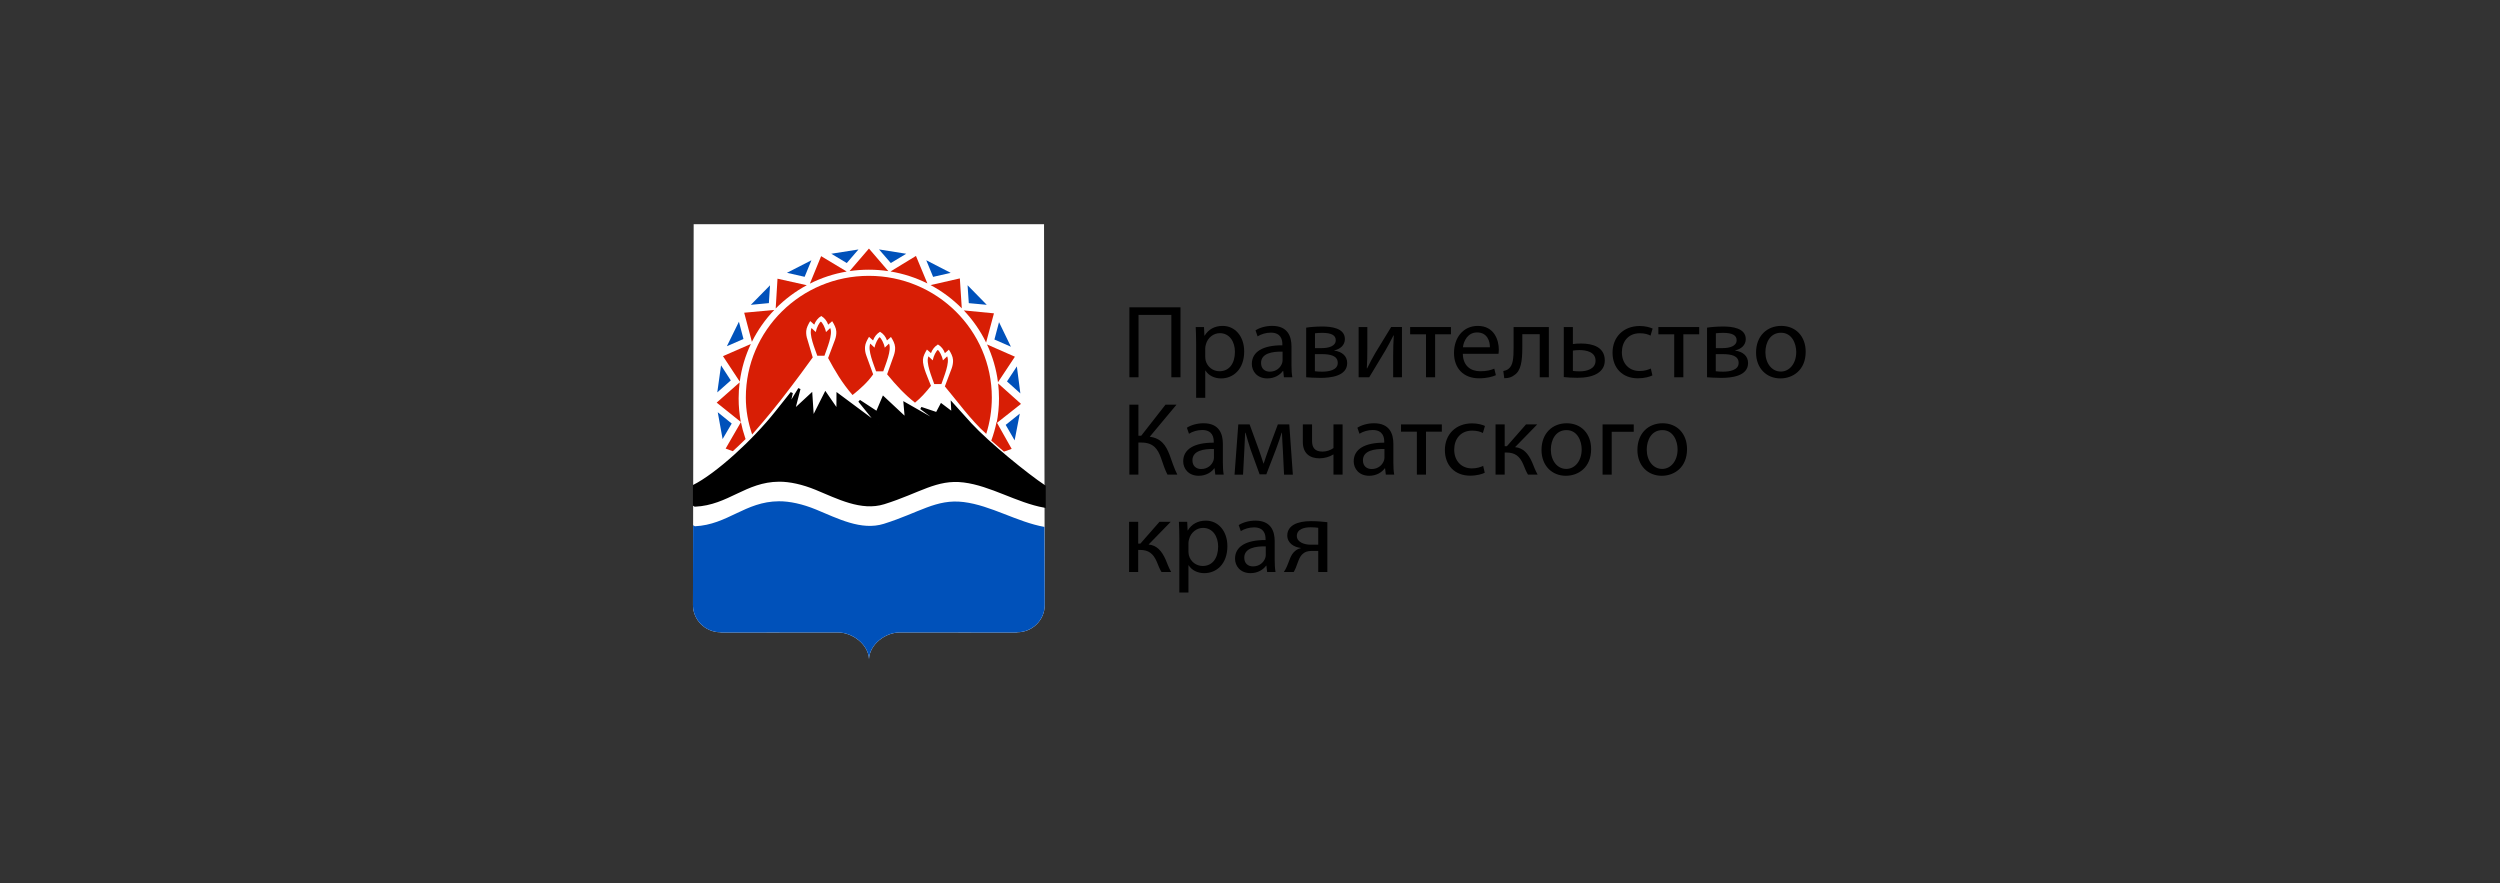 <?xml version="1.0" encoding="UTF-8"?> <svg xmlns="http://www.w3.org/2000/svg" width="368" height="130" viewBox="0 0 368 130" fill="none"><rect x="0" y="0" width="368" height="130" fill="#333333" stroke="none"/> <g clip-path="url(#clip0_675_12)"> <path d="M153.682 33L153.784 88.952C153.786 88.985 153.786 89.019 153.786 89.052C153.786 91.271 151.966 93.071 149.724 93.071C149.713 93.071 149.703 93.111 149.692 93.111L132.451 93.097C130.284 93.097 128.023 94.86 127.917 97H127.916C127.809 94.86 125.505 93.097 123.338 93.097L106.098 93.111C106.087 93.111 106.076 93.071 106.065 93.071C103.822 93.071 102.004 91.271 102.004 89.052C102.004 89.019 102.005 88.984 102.005 88.952L102.108 33H153.682Z" fill="white"></path> <path d="M153.783 88.952C153.785 88.985 153.785 89.019 153.785 89.052C153.785 91.271 151.965 93.069 149.723 93.069C149.713 93.069 149.702 93.109 149.691 93.109L132.451 93.096C130.283 93.096 128.023 94.859 127.916 96.999H127.915C127.808 94.859 125.505 93.096 123.336 93.096L106.096 93.109C106.085 93.109 106.074 93.069 106.063 93.069C103.882 93.069 102.103 91.368 102.006 89.235V87.455L102.026 77.315L102.286 77.467C107.124 77.24 109.682 73.817 114.658 73.787C116.236 73.776 118.135 74.187 120.113 75C123.301 76.312 126.779 78.144 130.096 77.107C135.308 75.476 137.81 73.397 141.857 73.901C145.862 74.399 149.702 76.832 153.744 77.564L153.783 88.952Z" fill="#0051BA"></path> <path d="M102.028 71.584C105.511 69.861 110.937 64.869 114.254 60.69L116.533 57.826L116.072 59.854L117.659 57.222L116.831 60.453L119.405 58.066L119.636 61.597L121.507 57.876L123.295 60.477L123.307 58.053L129.32 62.524L126.491 59.016L129.09 60.722L130.029 58.512L133.368 61.633L133.17 59.364L139.356 62.896L135.576 60.068L137.892 60.85L138.567 59.574L140.221 60.824L140.146 59.416L142.87 62.436C145.513 65.292 151.162 69.873 153.757 71.597V74.561C149.715 73.83 145.882 71.341 141.876 70.844C137.83 70.341 135.328 72.418 130.115 74.049C126.798 75.086 123.322 73.256 120.132 71.942C118.155 71.129 116.254 70.718 114.677 70.729C109.702 70.761 107.144 74.182 102.306 74.409L102.025 74.245L102.028 71.584Z" fill="black" stroke="black" stroke-width="0.355"></path> <path d="M120.83 47.341C120.618 47.474 120.215 48.172 120.079 48.88C119.871 48.682 119.664 48.485 119.456 48.286C119.028 49.202 119.959 51.346 120.306 52.368H121.358C121.705 51.346 122.636 49.201 122.208 48.286C122 48.484 121.792 48.682 121.585 48.88C121.449 48.172 121.042 47.474 120.83 47.341Z" fill="#D81E05"></path> <path d="M129.482 49.636C129.271 49.77 128.868 50.467 128.731 51.175C128.524 50.978 128.316 50.78 128.109 50.582C127.68 51.498 128.611 53.642 128.958 54.663H130.011C130.357 53.642 131.288 51.496 130.86 50.582C130.652 50.779 130.445 50.976 130.237 51.175C130.101 50.467 129.694 49.77 129.482 49.636Z" fill="#D81E05"></path> <path d="M138.045 51.508C137.833 51.641 137.43 52.339 137.294 53.047C137.086 52.849 136.879 52.651 136.671 52.453C136.243 53.369 137.174 55.513 137.52 56.535H138.573C138.92 55.513 139.851 53.368 139.422 52.453C139.215 52.651 139.007 52.848 138.8 53.047C138.663 52.339 138.256 51.641 138.045 51.508Z" fill="#D81E05"></path> <path d="M127.891 40.603C137.887 40.603 145.997 48.628 145.997 58.512C145.997 60.377 145.707 62.176 145.172 63.868C142.943 61.895 140.636 58.706 139.084 56.879L140.101 54.185C140.236 53.793 140.31 53.377 140.285 52.975C140.254 52.471 139.988 51.968 139.677 51.472L139.09 51.981C138.896 51.435 138.579 51.015 138.063 50.704C137.572 51.013 137.238 51.434 137.039 51.98L136.444 51.452C136.152 51.941 135.892 52.432 135.857 52.923C135.781 54.001 136.687 55.834 137.041 56.795C136.33 57.696 135.552 58.58 134.687 59.273C133.132 58.035 131.976 56.782 130.583 55.097L131.575 52.313C131.71 51.922 131.784 51.505 131.759 51.103C131.728 50.599 131.462 50.096 131.151 49.602L130.564 50.111C130.37 49.564 130.054 49.144 129.537 48.835C129.047 49.144 128.712 49.564 128.513 50.111L127.918 49.583C127.626 50.072 127.366 50.563 127.331 51.053C127.301 51.472 127.366 51.907 127.513 52.309L128.528 55.103C127.761 56.22 126.619 57.255 125.492 58.148C123.904 56.308 122.907 54.581 121.898 52.704L122.92 49.992C123.055 49.6 123.129 49.184 123.104 48.781C123.073 48.277 122.807 47.775 122.496 47.28L121.911 47.789C121.716 47.243 121.4 46.823 120.882 46.513C120.391 46.823 120.057 47.243 119.858 47.789L119.263 47.261C118.971 47.751 118.711 48.242 118.676 48.732C118.646 49.151 118.711 49.586 118.857 49.988L119.633 52.612C119.022 53.481 116.976 56.275 114.915 58.915C113.095 61.245 111.295 63.295 110.715 63.962C110.115 62.164 109.787 60.429 109.787 58.512C109.788 48.628 117.902 40.603 127.891 40.603Z" fill="#D81E05"></path> <path d="M122.361 37.352L126.366 36.721L124.643 38.721L122.361 37.352Z" fill="#0051BA"></path> <path d="M129.389 36.715L133.393 37.352L131.126 38.72L129.389 36.715Z" fill="#0051BA"></path> <path d="M136.346 38.309L139.942 40.164L137.354 40.755L136.346 38.309Z" fill="#0051BA"></path> <path d="M142.428 41.988L145.25 44.869L142.606 44.623C142.606 44.623 142.428 41.988 142.428 41.988Z" fill="#0051BA"></path> <path d="M147.056 47.421L148.807 51.04L146.379 49.976L147.056 47.421Z" fill="#0051BA"></path> <path d="M149.682 53.933L150.198 57.912L148.229 56.149L149.682 53.933Z" fill="#0051BA"></path> <path d="M150.114 60.884L149.353 64.824L148.037 62.541L150.114 60.884Z" fill="#0051BA"></path> <path d="M115.84 40.157L119.442 38.312L118.443 40.747L115.84 40.157Z" fill="#0051BA"></path> <path d="M110.521 44.872L113.349 41.997L113.178 44.619L110.521 44.872Z" fill="#0051BA"></path> <path d="M106.996 50.963L108.77 47.355L109.439 49.898L106.996 50.963Z" fill="#0051BA"></path> <path d="M105.584 57.76L106.138 53.785L107.572 55.997L105.584 57.76Z" fill="#0051BA"></path> <path d="M106.367 64.63L105.652 60.681L107.707 62.345L106.367 64.63Z" fill="#0051BA"></path> <path d="M119.215 41.75L120.87 37.706L124.634 39.972C122.714 40.298 120.893 40.904 119.215 41.75Z" fill="#D81E05"></path> <path d="M114.182 45.413L114.449 41.023L118.758 41.985C117.061 42.899 115.52 44.057 114.182 45.413Z" fill="#D81E05"></path> <path d="M110.679 50.317L109.545 46.033L113.978 45.621C112.653 47.005 111.537 48.588 110.679 50.317Z" fill="#D81E05"></path> <path d="M108.893 56.175L106.422 52.425L110.525 50.635C109.712 52.356 109.151 54.218 108.893 56.175Z" fill="#D81E05"></path> <path d="M109.047 62.111L105.494 59.267L108.876 56.284C108.778 57.06 108.728 57.852 108.728 58.653C108.728 59.833 108.838 60.989 109.047 62.111Z" fill="#D81E05"></path> <path d="M146.924 56.44L150.291 59.453L146.701 62.285C146.932 61.109 147.054 59.895 147.054 58.652C147.054 57.904 147.009 57.166 146.924 56.44Z" fill="#D81E05"></path> <path d="M145.289 50.703L149.394 52.507L146.903 56.266C146.652 54.301 146.099 52.432 145.289 50.703Z" fill="#D81E05"></path> <path d="M141.873 45.693L146.309 46.123L145.155 50.419C144.306 48.679 143.194 47.088 141.873 45.693Z" fill="#D81E05"></path> <path d="M136.982 41.964L141.289 40.982L141.575 45.386C140.232 44.032 138.685 42.873 136.982 41.964Z" fill="#D81E05"></path> <path d="M131.08 39.961L134.829 37.676L136.511 41.721C134.829 40.881 133.004 40.28 131.08 39.961Z" fill="#D81E05"></path> <path d="M125.059 39.905L127.908 36.588L130.762 39.911C129.825 39.771 128.867 39.699 127.891 39.699C126.928 39.699 125.983 39.769 125.059 39.905Z" fill="#D81E05"></path> <path d="M107.866 66.417L106.814 66.029L109.063 62.137C109.219 62.904 109.425 63.67 109.683 64.43C109.706 64.496 109.729 64.562 109.752 64.628C109.691 64.688 109.629 64.748 109.568 64.809C109.012 65.355 108.445 65.892 107.866 66.417Z" fill="#D81E05"></path> <path d="M146.692 62.126L148.918 66.075L147.782 66.48C147.152 65.947 146.529 65.407 145.916 64.856C146.248 63.953 146.505 63.041 146.692 62.126Z" fill="#D81E05"></path> <path d="M173.768 45.236V55.534H172.424V46.352H167.59V55.534H166.246V45.236H173.768Z" fill="black"></path> <path d="M176.07 50.554C176.07 49.607 176.039 48.843 176.008 48.141H177.228L177.29 49.409H177.321C177.876 48.507 178.758 47.973 179.978 47.973C181.785 47.973 183.144 49.485 183.144 51.731C183.144 54.39 181.507 55.703 179.746 55.703C178.758 55.703 177.892 55.275 177.445 54.542H177.414V58.559H176.07V50.554V50.554ZM177.412 52.525C177.412 52.723 177.443 52.906 177.474 53.074C177.721 54.006 178.541 54.647 179.512 54.647C180.948 54.647 181.782 53.486 181.782 51.79C181.782 50.309 180.995 49.041 179.558 49.041C178.632 49.041 177.767 49.698 177.504 50.706C177.458 50.874 177.411 51.073 177.411 51.255V52.525H177.412Z" fill="black"></path> <path d="M188.995 55.534L188.888 54.602H188.842C188.425 55.182 187.622 55.702 186.556 55.702C185.042 55.702 184.27 54.647 184.27 53.578C184.27 51.79 185.876 50.813 188.764 50.829V50.675C188.764 50.065 188.594 48.965 187.065 48.965C186.37 48.965 185.644 49.178 185.119 49.514L184.81 48.627C185.427 48.23 186.324 47.97 187.266 47.97C189.552 47.97 190.107 49.513 190.107 50.995V53.761C190.107 54.402 190.138 55.029 190.231 55.533H188.995V55.534ZM188.795 51.761C187.312 51.73 185.628 51.99 185.628 53.426C185.628 54.297 186.215 54.709 186.91 54.709C187.883 54.709 188.501 54.098 188.718 53.471C188.764 53.334 188.795 53.181 188.795 53.043V51.761Z" fill="black"></path> <path d="M192.269 48.231C192.795 48.139 193.767 48.063 194.647 48.063C195.898 48.063 197.967 48.262 197.967 49.911C197.967 50.827 197.256 51.393 196.407 51.577V51.607C197.503 51.761 198.306 52.371 198.306 53.441C198.306 55.381 195.836 55.625 194.368 55.625C193.533 55.625 192.669 55.563 192.268 55.533V48.231H192.269ZM193.551 54.647C193.936 54.693 194.215 54.709 194.648 54.709C195.559 54.709 196.918 54.495 196.918 53.426C196.918 52.357 195.837 52.127 194.54 52.127H193.552V54.647H193.551ZM193.567 51.241H194.586C195.59 51.241 196.624 50.95 196.624 50.079C196.624 49.346 195.976 48.995 194.616 48.995C194.168 48.995 193.891 49.026 193.566 49.057V51.241H193.567Z" fill="black"></path> <path d="M201.272 48.139V51.255C201.272 52.431 201.257 53.164 201.195 54.219L201.241 54.234C201.689 53.332 201.951 52.812 202.446 51.958L204.778 48.139H206.369V55.534H205.072V52.402C205.072 51.195 205.103 50.568 205.165 49.376H205.118C204.639 50.323 204.314 50.919 203.882 51.668C203.171 52.814 202.353 54.235 201.55 55.534H199.99V48.14H201.272V48.139Z" fill="black"></path> <path d="M213.582 48.139V49.208H211.25V55.534H209.906V49.21H207.574V48.14H213.582V48.139Z" fill="black"></path> <path d="M215.327 52.081C215.358 53.898 216.532 54.647 217.891 54.647C218.864 54.647 219.451 54.479 219.96 54.266L220.192 55.229C219.714 55.442 218.895 55.687 217.705 55.687C215.404 55.687 214.029 54.19 214.029 51.959C214.029 49.729 215.357 47.973 217.535 47.973C219.975 47.973 220.625 50.097 220.625 51.455C220.625 51.73 220.594 51.945 220.579 52.082H215.327V52.081ZM219.312 51.119C219.327 50.263 218.956 48.935 217.427 48.935C216.053 48.935 215.45 50.189 215.342 51.119H219.312Z" fill="black"></path> <path d="M227.991 48.139V55.534H226.647V49.194H224.083V51.119C224.083 53.196 223.882 54.587 222.909 55.214C222.538 55.504 222.121 55.672 221.426 55.672L221.287 54.618C221.55 54.572 221.842 54.464 222.028 54.312C222.724 53.808 222.801 52.77 222.801 51.119V48.14H227.991V48.139Z" fill="black"></path> <path d="M231.529 48.139V50.644C231.837 50.583 232.363 50.568 232.765 50.568C234.448 50.568 236.225 51.088 236.225 53.059C236.225 53.823 235.916 54.358 235.438 54.755C234.62 55.443 233.29 55.611 232.195 55.611C231.438 55.611 230.743 55.566 230.188 55.504V48.14H231.529V48.139ZM231.529 54.602C231.792 54.632 232.085 54.663 232.533 54.663C233.552 54.663 234.865 54.327 234.865 53.09C234.865 51.807 233.506 51.531 232.502 51.531C232.146 51.531 231.837 51.562 231.529 51.607V54.602Z" fill="black"></path> <path d="M243.234 55.259C242.878 55.443 242.091 55.687 241.087 55.687C238.832 55.687 237.365 54.175 237.365 51.913C237.365 49.638 238.941 47.987 241.381 47.987C242.184 47.987 242.895 48.185 243.265 48.368L242.957 49.407C242.632 49.224 242.122 49.055 241.381 49.055C239.666 49.055 238.74 50.307 238.74 51.851C238.74 53.562 239.852 54.616 241.335 54.616C242.107 54.616 242.617 54.417 243.002 54.249L243.234 55.259Z" fill="black"></path> <path d="M250.121 48.139V49.208H247.789V55.534H246.445V49.21H244.113V48.14H250.121V48.139Z" fill="black"></path> <path d="M251.279 48.231C251.804 48.139 252.776 48.063 253.656 48.063C254.907 48.063 256.976 48.262 256.976 49.911C256.976 50.827 256.266 51.393 255.417 51.577V51.607C256.514 51.761 257.316 52.371 257.316 53.441C257.316 55.381 254.845 55.625 253.377 55.625C252.543 55.625 251.679 55.563 251.277 55.533V48.231H251.279ZM252.561 54.647C252.946 54.693 253.225 54.709 253.658 54.709C254.569 54.709 255.928 54.495 255.928 53.426C255.928 52.357 254.847 52.127 253.55 52.127H252.562V54.647H252.561ZM252.577 51.241H253.596C254.6 51.241 255.634 50.95 255.634 50.079C255.634 49.346 254.986 48.995 253.625 48.995C253.178 48.995 252.9 49.026 252.575 49.057V51.241H252.577Z" fill="black"></path> <path d="M265.797 51.775C265.797 54.51 263.881 55.702 262.075 55.702C260.052 55.702 258.492 54.235 258.492 51.898C258.492 49.423 260.129 47.971 262.199 47.971C264.345 47.971 265.797 49.515 265.797 51.775ZM259.867 51.852C259.867 53.471 260.809 54.694 262.137 54.694C263.434 54.694 264.407 53.487 264.407 51.822C264.407 50.568 263.773 48.98 262.168 48.98C260.561 48.979 259.867 50.446 259.867 51.852Z" fill="black"></path> <path d="M167.573 59.57V64.138H167.99L171.558 59.57H173.179L169.241 64.29C170.955 64.519 171.618 65.558 172.159 66.948C172.544 68.003 172.838 68.95 173.302 69.866H171.85C171.48 69.163 171.186 68.247 170.908 67.436C170.43 66.076 169.765 65.144 168.005 65.144H167.572V69.864H166.244V59.568H167.573V59.57Z" fill="black"></path> <path d="M178.894 69.867L178.786 68.935H178.74C178.324 69.515 177.52 70.035 176.454 70.035C174.94 70.035 174.168 68.98 174.168 67.911C174.168 66.123 175.775 65.146 178.662 65.162V65.008C178.662 64.398 178.492 63.298 176.964 63.298C176.268 63.298 175.543 63.511 175.017 63.847L174.708 62.96C175.326 62.563 176.222 62.303 177.164 62.303C179.451 62.303 180.006 63.846 180.006 65.328V68.094C180.006 68.735 180.037 69.362 180.13 69.866H178.894V69.867ZM178.693 66.092C177.21 66.062 175.527 66.322 175.527 67.758C175.527 68.628 176.113 69.04 176.809 69.04C177.782 69.04 178.399 68.43 178.616 67.803C178.662 67.666 178.693 67.512 178.693 67.375V66.092Z" fill="black"></path> <path d="M182.276 62.473H183.943L185.303 66.201C185.488 66.751 185.813 67.651 185.983 68.233H186.014C186.184 67.682 186.6 66.506 186.894 65.697L188.099 62.474H189.783L190.308 69.867H189.012L188.842 66.338C188.796 65.543 188.734 64.597 188.703 63.695H188.657C188.456 64.367 188.255 64.963 187.839 66.094L186.403 69.822H185.415L184.088 66.171C183.856 65.469 183.531 64.399 183.346 63.711H183.284C183.253 64.582 183.207 65.559 183.16 66.37L182.976 69.869H181.725L182.276 62.473Z" fill="black"></path> <path d="M193.134 62.473V64.902C193.134 65.834 193.49 66.475 194.679 66.475C195.265 66.475 195.868 66.262 196.286 65.955V62.473H197.63V69.866H196.286V66.902H196.255C195.745 67.238 194.942 67.467 194.231 67.467C192.811 67.467 191.775 66.75 191.775 65.054V62.473H193.134V62.473Z" fill="black"></path> <path d="M203.992 69.867L203.884 68.935H203.838C203.421 69.515 202.618 70.035 201.552 70.035C200.038 70.035 199.266 68.98 199.266 67.911C199.266 66.123 200.872 65.146 203.76 65.162V65.008C203.76 64.398 203.59 63.298 202.061 63.298C201.366 63.298 200.641 63.511 200.115 63.847L199.806 62.96C200.424 62.563 201.32 62.303 202.262 62.303C204.548 62.303 205.104 63.846 205.104 65.328V68.094C205.104 68.735 205.135 69.362 205.228 69.866H203.992V69.867ZM203.791 66.092C202.308 66.062 200.624 66.322 200.624 67.758C200.624 68.628 201.211 69.04 201.906 69.04C202.879 69.04 203.497 68.43 203.714 67.803C203.76 67.666 203.791 67.512 203.791 67.375V66.092Z" fill="black"></path> <path d="M212.238 62.473V63.542H209.906V69.866H208.562V63.542H206.23V62.473H212.238Z" fill="black"></path> <path d="M218.555 69.591C218.199 69.773 217.411 70.019 216.407 70.019C214.152 70.019 212.686 68.507 212.686 66.246C212.686 63.969 214.261 62.319 216.701 62.319C217.505 62.319 218.215 62.517 218.586 62.7L218.277 63.739C217.952 63.556 217.442 63.387 216.701 63.387C214.987 63.387 214.06 64.64 214.06 66.183C214.06 67.894 215.173 68.948 216.655 68.948C217.428 68.948 217.937 68.749 218.323 68.582L218.555 69.591Z" fill="black"></path> <path d="M221.49 62.473V65.681H221.815L224.626 62.473H226.278L223.019 65.818C224.224 65.941 224.949 66.734 225.537 68.063C225.738 68.553 226.001 69.27 226.34 69.866H224.92C224.719 69.545 224.456 68.965 224.224 68.354C223.715 67.162 223.019 66.613 221.753 66.613H221.49V69.866H220.146V62.473H221.49V62.473Z" fill="black"></path> <path d="M234.215 66.108C234.215 68.843 232.299 70.035 230.493 70.035C228.47 70.035 226.91 68.568 226.91 66.231C226.91 63.756 228.547 62.304 230.617 62.304C232.763 62.304 234.215 63.847 234.215 66.108ZM228.284 66.184C228.284 67.803 229.226 69.025 230.554 69.025C231.85 69.025 232.824 67.819 232.824 66.153C232.824 64.901 232.19 63.312 230.585 63.312C228.979 63.312 228.284 64.779 228.284 66.184Z" fill="black"></path> <path d="M240.486 62.473V63.557H237.242V69.866H235.898V62.473H240.486V62.473Z" fill="black"></path> <path d="M248.332 66.108C248.332 68.843 246.416 70.035 244.61 70.035C242.587 70.035 241.027 68.568 241.027 66.231C241.027 63.756 242.664 62.304 244.734 62.304C246.88 62.304 248.332 63.847 248.332 66.108ZM242.401 66.184C242.401 67.803 243.343 69.025 244.671 69.025C245.968 69.025 246.941 67.819 246.941 66.153C246.941 64.901 246.307 63.312 244.702 63.312C243.096 63.312 242.401 64.779 242.401 66.184Z" fill="black"></path> <path d="M167.543 76.806V80.014H167.868L170.678 76.806H172.331L169.072 80.151C170.277 80.274 171.002 81.067 171.59 82.396C171.791 82.886 172.053 83.603 172.393 84.199H170.972C170.771 83.878 170.509 83.298 170.277 82.687C169.767 81.495 169.072 80.946 167.806 80.946H167.543V84.199H166.199V76.806H167.543V76.806Z" fill="black"></path> <path d="M173.597 79.219C173.597 78.272 173.566 77.508 173.535 76.806H174.755L174.817 78.074H174.848C175.403 77.172 176.285 76.638 177.505 76.638C179.312 76.638 180.671 78.15 180.671 80.396C180.671 83.055 179.035 84.368 177.273 84.368C176.285 84.368 175.42 83.94 174.972 83.207H174.941V87.224H173.597V79.219V79.219ZM174.941 81.19C174.941 81.388 174.972 81.571 175.003 81.739C175.25 82.671 176.069 83.312 177.041 83.312C178.477 83.312 179.311 82.151 179.311 80.455C179.311 78.974 178.524 77.706 177.087 77.706C176.161 77.706 175.296 78.363 175.033 79.371C174.987 79.539 174.94 79.738 174.94 79.922V81.19H174.941Z" fill="black"></path> <path d="M186.523 84.199L186.415 83.267H186.369C185.953 83.847 185.149 84.367 184.083 84.367C182.569 84.367 181.797 83.312 181.797 82.243C181.797 80.455 183.404 79.478 186.291 79.494V79.34C186.291 78.73 186.121 77.63 184.593 77.63C183.897 77.63 183.172 77.843 182.646 78.179L182.337 77.294C182.955 76.896 183.851 76.636 184.793 76.636C187.08 76.636 187.635 78.179 187.635 79.662V82.427C187.635 83.068 187.666 83.695 187.759 84.199H186.523ZM186.322 80.426C184.839 80.395 183.156 80.655 183.156 82.091C183.156 82.962 183.742 83.374 184.438 83.374C185.411 83.374 186.028 82.763 186.245 82.136C186.291 81.999 186.322 81.846 186.322 81.708V80.426Z" fill="black"></path> <path d="M195.388 84.199H194.044V81.098H193.04C192.468 81.098 192.083 81.251 191.789 81.51C191.234 81.952 191.033 82.87 190.739 83.587C190.646 83.816 190.538 84.015 190.43 84.198H188.979C189.148 83.954 189.303 83.678 189.442 83.358C189.767 82.64 189.952 81.678 190.616 81.127C190.848 80.928 191.126 80.76 191.465 80.699V80.654C190.492 80.547 189.488 79.951 189.488 78.82C189.488 78.056 189.905 77.538 190.476 77.216C191.093 76.864 192.005 76.712 192.978 76.712C193.874 76.712 194.738 76.788 195.387 76.866V84.199H195.388ZM194.045 77.691C193.706 77.646 193.397 77.615 192.919 77.615C191.993 77.615 190.895 77.875 190.895 78.898C190.895 79.844 192.084 80.18 192.888 80.18C193.444 80.18 193.737 80.18 194.045 80.18V77.691Z" fill="black"></path> </g> <defs> <clipPath id="clip0_675_12"> <rect width="163.797" height="64" fill="white" transform="translate(102 33)"></rect> </clipPath> </defs> </svg> 